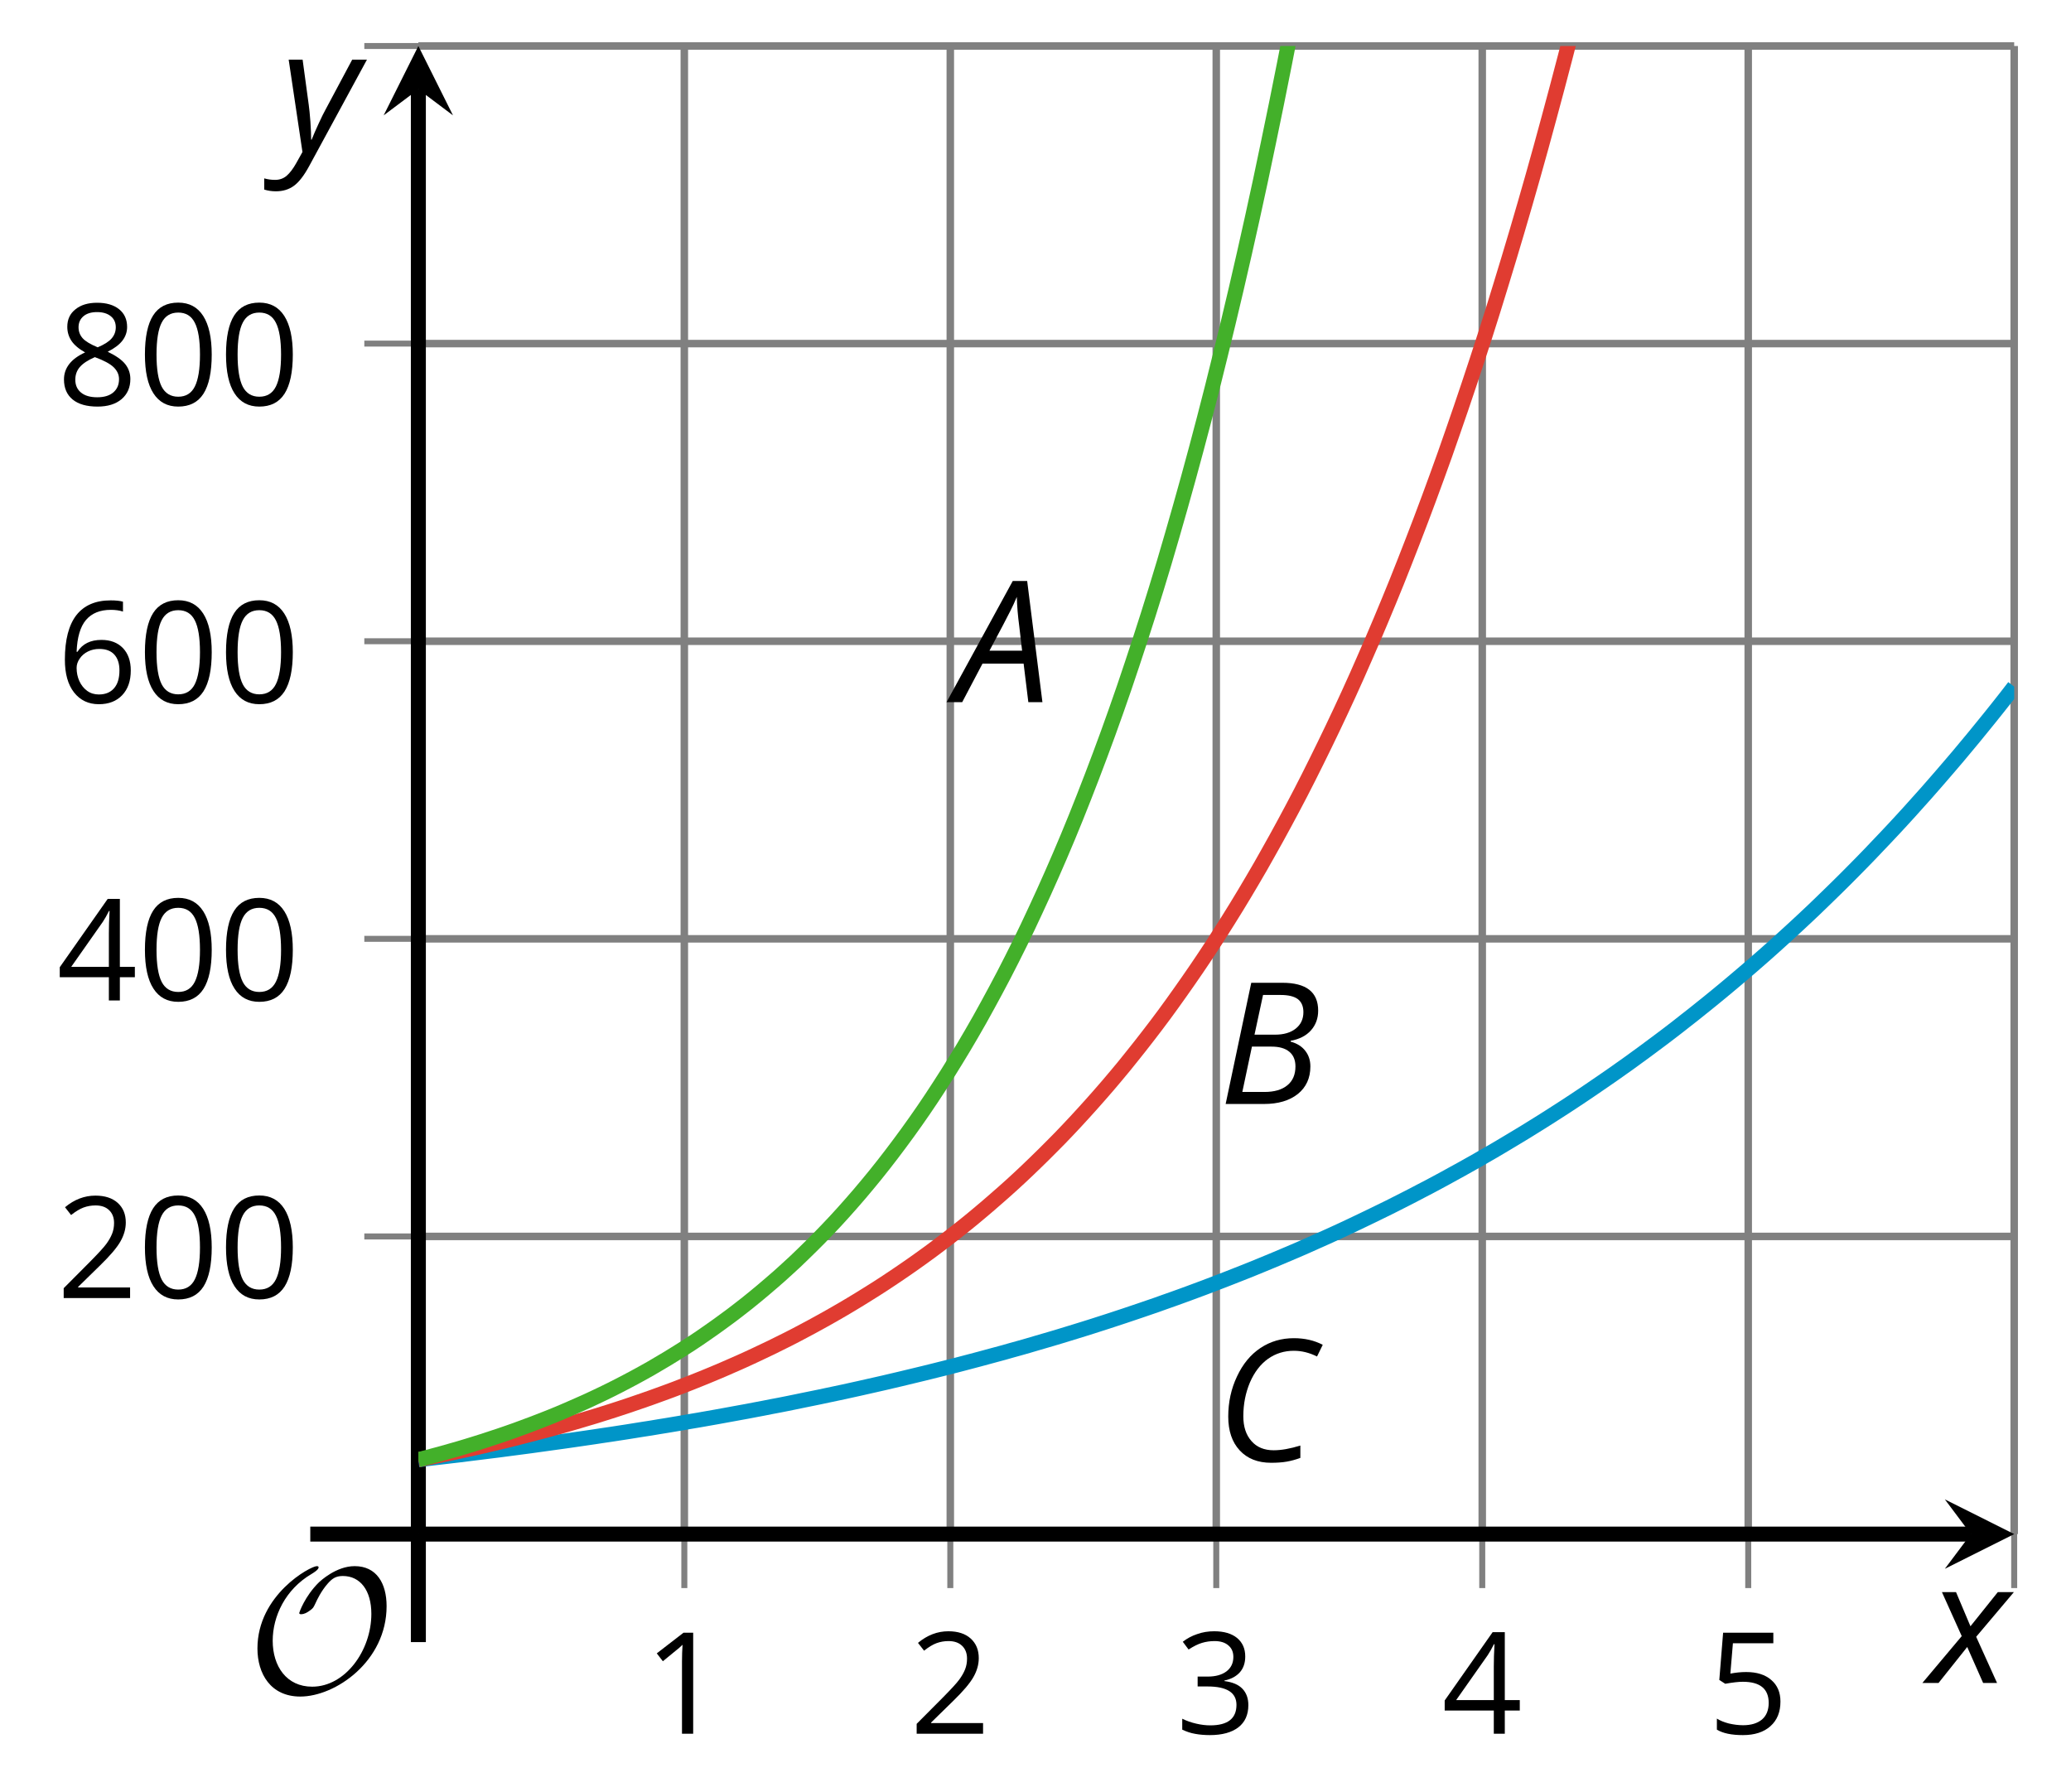 <?xml version='1.0' encoding='UTF-8'?>
<!-- This file was generated by dvisvgm 2.1.3 -->
<svg height='119.413pt' version='1.1' viewBox='-72 -72 138.028 119.413' width='138.028pt' xmlns='http://www.w3.org/2000/svg' xmlns:xlink='http://www.w3.org/1999/xlink'>
<defs>
<clipPath id='clip1'>
<path d='M-44.117 30.234H62.242V-68.934H-44.117Z'/>
</clipPath>
<path d='M9.289 -5.762C9.289 -7.281 8.62 -8.428 7.161 -8.428C5.918 -8.428 4.866 -7.424 4.782 -7.352C3.826 -6.408 3.467 -5.332 3.467 -5.308C3.467 -5.236 3.527 -5.224 3.587 -5.224C3.814 -5.224 4.005 -5.344 4.184 -5.475C4.399 -5.631 4.411 -5.667 4.543 -5.942C4.651 -6.181 4.926 -6.767 5.368 -7.269C5.655 -7.592 5.894 -7.771 6.372 -7.771C7.532 -7.771 8.273 -6.814 8.273 -5.248C8.273 -2.809 6.539 -0.395 4.328 -0.395C2.63 -0.395 1.698 -1.745 1.698 -3.455C1.698 -5.081 2.534 -6.874 4.28 -7.902C4.399 -7.974 4.758 -8.189 4.758 -8.345C4.758 -8.428 4.663 -8.428 4.639 -8.428C4.22 -8.428 0.681 -6.528 0.681 -2.941C0.681 -1.267 1.554 0.263 3.539 0.263C5.87 0.263 9.289 -2.08 9.289 -5.762Z' id='g5-79'/>
<path d='M4.922 -3.375C4.922 -4.498 4.733 -5.355 4.355 -5.948C3.973 -6.542 3.421 -6.837 2.689 -6.837C1.938 -6.837 1.381 -6.552 1.018 -5.985S0.47 -4.549 0.47 -3.375C0.47 -2.238 0.658 -1.377 1.036 -0.792C1.413 -0.203 1.966 0.092 2.689 0.092C3.444 0.092 4.006 -0.193 4.374 -0.769C4.738 -1.344 4.922 -2.21 4.922 -3.375ZM1.243 -3.375C1.243 -4.355 1.358 -5.064 1.588 -5.506C1.819 -5.953 2.187 -6.174 2.689 -6.174C3.2 -6.174 3.568 -5.948 3.794 -5.497C4.024 -5.051 4.139 -4.342 4.139 -3.375S4.024 -1.699 3.794 -1.243C3.568 -0.792 3.2 -0.566 2.689 -0.566C2.187 -0.566 1.819 -0.792 1.588 -1.234C1.358 -1.685 1.243 -2.394 1.243 -3.375Z' id='g7-16'/>
<path d='M3.292 0V-6.731H2.647L0.866 -5.355L1.271 -4.83C1.92 -5.359 2.288 -5.658 2.366 -5.727S2.518 -5.866 2.583 -5.93C2.56 -5.576 2.546 -5.198 2.546 -4.797V0H3.292Z' id='g7-17'/>
<path d='M4.885 0V-0.709H1.423V-0.746L2.896 -2.187C3.554 -2.827 4.001 -3.352 4.24 -3.771S4.599 -4.609 4.599 -5.037C4.599 -5.585 4.42 -6.018 4.061 -6.344C3.702 -6.667 3.204 -6.828 2.574 -6.828C1.842 -6.828 1.169 -6.57 0.548 -6.054L0.953 -5.534C1.262 -5.778 1.538 -5.944 1.786 -6.036C2.04 -6.128 2.302 -6.174 2.583 -6.174C2.97 -6.174 3.273 -6.068 3.49 -5.856C3.706 -5.649 3.817 -5.364 3.817 -5.005C3.817 -4.751 3.775 -4.512 3.688 -4.291S3.471 -3.844 3.301 -3.61S2.772 -2.988 2.233 -2.44L0.46 -0.658V0H4.885Z' id='g7-18'/>
<path d='M4.632 -5.147C4.632 -5.668 4.452 -6.077 4.088 -6.381C3.725 -6.676 3.218 -6.828 2.564 -6.828C2.164 -6.828 1.786 -6.768 1.427 -6.639C1.064 -6.519 0.746 -6.344 0.47 -6.128L0.856 -5.612C1.192 -5.829 1.487 -5.976 1.75 -6.054S2.288 -6.174 2.583 -6.174C2.97 -6.174 3.278 -6.082 3.499 -5.893C3.729 -5.704 3.84 -5.447 3.84 -5.12C3.84 -4.71 3.688 -4.388 3.379 -4.153C3.071 -3.923 2.657 -3.808 2.132 -3.808H1.459V-3.149H2.122C3.407 -3.149 4.047 -2.739 4.047 -1.925C4.047 -1.013 3.467 -0.557 2.302 -0.557C2.007 -0.557 1.694 -0.594 1.363 -0.672C1.036 -0.746 0.723 -0.856 0.433 -0.999V-0.272C0.714 -0.138 0.999 -0.041 1.298 0.009C1.593 0.064 1.92 0.092 2.274 0.092C3.094 0.092 3.725 -0.083 4.171 -0.424C4.618 -0.769 4.839 -1.266 4.839 -1.906C4.839 -2.353 4.71 -2.716 4.448 -2.993S3.785 -3.439 3.246 -3.508V-3.545C3.688 -3.637 4.029 -3.821 4.273 -4.093C4.512 -4.365 4.632 -4.719 4.632 -5.147Z' id='g7-19'/>
<path d='M5.203 -1.547V-2.242H4.204V-6.768H3.393L0.198 -2.215V-1.547H3.471V0H4.204V-1.547H5.203ZM3.471 -2.242H0.962L3.066 -5.235C3.195 -5.428 3.333 -5.672 3.481 -5.967H3.518C3.485 -5.414 3.471 -4.917 3.471 -4.48V-2.242Z' id='g7-20'/>
<path d='M2.564 -4.111C2.215 -4.111 1.865 -4.075 1.51 -4.006L1.68 -6.027H4.374V-6.731H1.027L0.773 -3.582L1.169 -3.329C1.657 -3.416 2.049 -3.462 2.339 -3.462C3.49 -3.462 4.065 -2.993 4.065 -2.053C4.065 -1.57 3.913 -1.202 3.619 -0.948C3.315 -0.695 2.896 -0.566 2.357 -0.566C2.049 -0.566 1.731 -0.608 1.413 -0.681C1.096 -0.764 0.829 -0.87 0.612 -1.008V-0.272C1.013 -0.028 1.588 0.092 2.348 0.092C3.126 0.092 3.739 -0.106 4.18 -0.502C4.627 -0.898 4.848 -1.446 4.848 -2.141C4.848 -2.753 4.646 -3.232 4.236 -3.582C3.831 -3.936 3.273 -4.111 2.564 -4.111Z' id='g7-21'/>
<path d='M0.539 -2.878C0.539 -1.943 0.741 -1.215 1.151 -0.691C1.561 -0.17 2.113 0.092 2.808 0.092C3.458 0.092 3.978 -0.11 4.355 -0.506C4.742 -0.912 4.931 -1.459 4.931 -2.159C4.931 -2.785 4.756 -3.283 4.411 -3.646C4.061 -4.01 3.582 -4.194 2.979 -4.194C2.247 -4.194 1.713 -3.932 1.377 -3.402H1.321C1.358 -4.365 1.565 -5.074 1.948 -5.525C2.33 -5.971 2.878 -6.197 3.6 -6.197C3.904 -6.197 4.176 -6.16 4.411 -6.082V-6.74C4.213 -6.8 3.936 -6.828 3.591 -6.828C2.583 -6.828 1.823 -6.501 1.308 -5.847C0.797 -5.189 0.539 -4.199 0.539 -2.878ZM2.799 -0.557C2.509 -0.557 2.251 -0.635 2.026 -0.797C1.805 -0.958 1.63 -1.174 1.506 -1.446S1.321 -2.012 1.321 -2.33C1.321 -2.546 1.39 -2.753 1.529 -2.951C1.662 -3.149 1.846 -3.306 2.076 -3.421S2.56 -3.591 2.836 -3.591C3.283 -3.591 3.614 -3.462 3.84 -3.209S4.176 -2.606 4.176 -2.159C4.176 -1.639 4.056 -1.243 3.812 -0.967C3.573 -0.695 3.237 -0.557 2.799 -0.557Z' id='g7-22'/>
<path d='M2.689 -6.828C2.086 -6.828 1.602 -6.685 1.243 -6.39C0.879 -6.105 0.7 -5.714 0.7 -5.226C0.7 -4.88 0.792 -4.572 0.976 -4.291C1.16 -4.015 1.464 -3.757 1.888 -3.518C0.948 -3.089 0.479 -2.486 0.479 -1.717C0.479 -1.142 0.672 -0.695 1.059 -0.378C1.446 -0.064 1.998 0.092 2.716 0.092C3.393 0.092 3.927 -0.074 4.319 -0.405C4.71 -0.741 4.903 -1.188 4.903 -1.745C4.903 -2.122 4.788 -2.454 4.558 -2.744C4.328 -3.029 3.941 -3.301 3.393 -3.564C3.844 -3.789 4.171 -4.038 4.378 -4.309S4.687 -4.885 4.687 -5.216C4.687 -5.718 4.507 -6.114 4.148 -6.4S3.301 -6.828 2.689 -6.828ZM1.234 -1.699C1.234 -2.03 1.335 -2.316 1.542 -2.551C1.75 -2.79 2.081 -3.006 2.537 -3.204C3.131 -2.988 3.55 -2.762 3.789 -2.532C4.029 -2.297 4.148 -2.035 4.148 -1.736C4.148 -1.363 4.019 -1.068 3.766 -0.852S3.154 -0.529 2.698 -0.529C2.233 -0.529 1.874 -0.631 1.621 -0.838C1.363 -1.045 1.234 -1.331 1.234 -1.699ZM2.68 -6.206C3.071 -6.206 3.375 -6.114 3.6 -5.93C3.821 -5.75 3.932 -5.502 3.932 -5.193C3.932 -4.913 3.84 -4.664 3.656 -4.452C3.476 -4.24 3.163 -4.042 2.726 -3.858C2.238 -4.061 1.901 -4.263 1.722 -4.466S1.45 -4.913 1.45 -5.193C1.45 -5.502 1.561 -5.746 1.777 -5.93S2.297 -6.206 2.68 -6.206Z' id='g7-24'/>
<path d='M4.492 -2.569L4.807 0H5.746L4.729 -8.077H3.768L-0.646 0H0.398L1.751 -2.569H4.492ZM4.392 -3.431H2.215C2.972 -4.856 3.436 -5.729 3.591 -6.05C3.757 -6.37 3.901 -6.691 4.039 -7.017C4.055 -6.387 4.111 -5.74 4.199 -5.083L4.392 -3.431Z' id='g4-33'/>
<path d='M4.254 -8.077H2.182L0.475 0H3.033C3.972 0 4.724 -0.221 5.282 -0.663C5.84 -1.111 6.122 -1.724 6.122 -2.503C6.122 -2.906 6.011 -3.254 5.779 -3.547C5.558 -3.834 5.232 -4.039 4.807 -4.155V-4.21C5.387 -4.315 5.84 -4.547 6.16 -4.906S6.641 -5.702 6.641 -6.221C6.641 -7.459 5.845 -8.077 4.254 -8.077ZM2.398 -4.619L2.967 -7.265H4.133C4.657 -7.265 5.044 -7.171 5.293 -6.983C5.536 -6.79 5.657 -6.503 5.657 -6.122C5.657 -5.657 5.486 -5.293 5.144 -5.022S4.343 -4.619 3.768 -4.619H2.398ZM1.586 -0.801L2.227 -3.823H3.53C4.044 -3.823 4.442 -3.713 4.718 -3.481C4.989 -3.26 5.127 -2.928 5.127 -2.503C5.127 -1.961 4.95 -1.541 4.591 -1.249C4.232 -0.95 3.724 -0.801 3.055 -0.801H1.586Z' id='g4-34'/>
<path d='M5.204 -7.354C5.724 -7.354 6.238 -7.227 6.746 -6.972L7.127 -7.751C6.569 -8.044 5.928 -8.193 5.204 -8.193C4.376 -8.193 3.635 -7.978 2.978 -7.541S1.801 -6.475 1.414 -5.646C1.022 -4.823 0.829 -3.928 0.829 -2.967C0.829 -2.017 1.083 -1.265 1.591 -0.718C2.099 -0.166 2.801 0.11 3.691 0.11C4.094 0.11 4.442 0.083 4.729 0.033S5.32 -0.099 5.635 -0.215V-1.039C4.961 -0.829 4.37 -0.724 3.856 -0.724C3.227 -0.724 2.729 -0.928 2.376 -1.337C2.011 -1.751 1.834 -2.298 1.834 -2.989C1.834 -3.801 1.983 -4.553 2.276 -5.249C2.575 -5.934 2.978 -6.459 3.481 -6.818C3.989 -7.177 4.564 -7.354 5.204 -7.354Z' id='g4-35'/>
<path d='M2.58 -2.398L3.641 0H4.569L3.177 -3.077L5.691 -6.055H4.619L2.796 -3.779L1.834 -6.055H0.895L2.215 -3.122L-0.409 0H0.669L2.58 -2.398Z' id='g4-88'/>
<path d='M0.541 -6.055L1.459 0.099L1.039 0.851C0.834 1.215 0.624 1.492 0.409 1.68C0.199 1.862 -0.061 1.956 -0.365 1.956C-0.613 1.956 -0.856 1.923 -1.088 1.856V2.602C-0.84 2.68 -0.58 2.718 -0.315 2.718C0.155 2.718 0.558 2.597 0.895 2.348S1.569 1.663 1.912 1.028L5.757 -6.055H4.774L2.978 -2.691C2.884 -2.53 2.746 -2.243 2.553 -1.829S2.199 -1.044 2.072 -0.724H2.039C2.039 -1.028 2.022 -1.425 1.989 -1.923C1.95 -2.414 1.917 -2.79 1.878 -3.044L1.47 -6.055H0.541Z' id='g4-89'/>
</defs>
<g id='page1'>
<path d='M-26.391 30.234V-68.934M-8.664 30.234V-68.934M9.062 30.234V-68.934M26.789 30.234V-68.934M44.516 30.234V-68.934M62.242 30.234V-68.934' fill='none' stroke='#808080' stroke-linejoin='bevel' stroke-miterlimit='10.037' stroke-width='0.5'/>
<path d='M-44.117 10.398H62.242M-44.117 -9.434H62.242M-44.117 -29.266H62.242M-44.117 -49.102H62.242M-44.117 -68.934H62.242' fill='none' stroke='#808080' stroke-linejoin='bevel' stroke-miterlimit='10.037' stroke-width='0.5'/>
<path d='M-26.391 33.832V26.637M-8.664 33.832V26.637M9.062 33.832V26.637M26.789 33.832V26.637M44.516 33.832V26.637M62.242 33.832V26.637' fill='none' stroke='#808080' stroke-linejoin='bevel' stroke-miterlimit='10.037' stroke-width='0.4'/>
<path d='M-47.719 10.398H-40.52M-47.719 -9.434H-40.52M-47.719 -29.266H-40.52M-47.719 -49.102H-40.52M-47.719 -68.934H-40.52' fill='none' stroke='#808080' stroke-linejoin='bevel' stroke-miterlimit='10.037' stroke-width='0.4'/>
<path d='M-44.117 30.234H59.355' fill='none' stroke='#000000' stroke-linejoin='bevel' stroke-miterlimit='10.037' stroke-width='1'/>
<path d='M62.242 30.234L57.621 27.922L59.355 30.234L57.621 32.547'/>
<path d='M-44.117 30.234V-66.047' fill='none' stroke='#000000' stroke-linejoin='bevel' stroke-miterlimit='10.037' stroke-width='1'/>
<path d='M-44.117 -68.934L-46.43 -64.312L-44.117 -66.047L-41.809 -64.312'/>
<g transform='matrix(1 0 0 1 -12.857 30.483)'>
<use x='-16.236' xlink:href='#g7-17' y='13.055'/>
</g>
<g transform='matrix(1 0 0 1 4.87 30.483)'>
<use x='-16.236' xlink:href='#g7-18' y='13.055'/>
</g>
<g transform='matrix(1 0 0 1 22.597 30.483)'>
<use x='-16.236' xlink:href='#g7-19' y='13.055'/>
</g>
<g transform='matrix(1 0 0 1 40.324 30.483)'>
<use x='-16.236' xlink:href='#g7-20' y='13.055'/>
</g>
<g transform='matrix(1 0 0 1 58.051 30.483)'>
<use x='-16.236' xlink:href='#g7-21' y='13.055'/>
</g>
<g transform='matrix(1 0 0 1 -51.979 1.451)'>
<use x='-16.236' xlink:href='#g7-18' y='13.055'/>
<use x='-10.832' xlink:href='#g7-16' y='13.055'/>
<use x='-5.428' xlink:href='#g7-16' y='13.055'/>
</g>
<g transform='matrix(1 0 0 1 -51.979 -18.383)'>
<use x='-16.236' xlink:href='#g7-20' y='13.055'/>
<use x='-10.832' xlink:href='#g7-16' y='13.055'/>
<use x='-5.428' xlink:href='#g7-16' y='13.055'/>
</g>
<g transform='matrix(1 0 0 1 -51.979 -38.217)'>
<use x='-16.236' xlink:href='#g7-22' y='13.055'/>
<use x='-10.832' xlink:href='#g7-16' y='13.055'/>
<use x='-5.428' xlink:href='#g7-16' y='13.055'/>
</g>
<g transform='matrix(1 0 0 1 -51.979 -58.051)'>
<use x='-16.236' xlink:href='#g7-24' y='13.055'/>
<use x='-10.832' xlink:href='#g7-16' y='13.055'/>
<use x='-5.428' xlink:href='#g7-16' y='13.055'/>
</g>
<path clip-path='url(#clip1)' d='M-44.117 25.277L-43.586 25.215L-43.051 25.152L-42.516 25.09L-41.98 25.027L-41.445 24.965L-40.91 24.898L-40.379 24.832L-39.844 24.766L-39.309 24.699L-38.773 24.633L-38.238 24.562L-37.703 24.492L-37.172 24.422L-36.637 24.352L-36.102 24.277L-35.566 24.203L-35.031 24.129L-34.496 24.055L-33.965 23.98L-33.43 23.902L-32.895 23.824L-32.359 23.746L-31.824 23.664L-31.289 23.586L-30.758 23.504L-30.223 23.422L-29.688 23.336L-29.152 23.25L-28.617 23.168L-28.086 23.078L-27.551 22.992L-27.016 22.902L-26.48 22.812L-25.945 22.719L-25.41 22.629L-24.879 22.535L-24.344 22.441L-23.809 22.344L-23.273 22.246L-22.738 22.148L-22.203 22.051L-21.672 21.949L-21.137 21.848L-20.602 21.742L-20.066 21.641L-19.531 21.535L-18.996 21.426L-18.465 21.316L-17.93 21.207L-17.395 21.098L-16.859 20.984L-16.324 20.871L-15.789 20.758L-15.258 20.641L-14.723 20.523L-14.188 20.402L-13.652 20.281L-13.117 20.16L-12.586 20.035L-12.051 19.91L-11.516 19.781L-10.98 19.652L-10.445 19.523L-9.91 19.391L-9.379 19.258L-8.844 19.125L-8.309 18.988L-7.773 18.848L-7.238 18.707L-6.703 18.566L-6.172 18.422L-5.637 18.277L-5.101 18.133L-4.566 17.98L-4.031 17.832L-3.496 17.68L-2.965 17.523L-2.43 17.367L-1.895 17.211L-1.359 17.051L-0.824 16.887L-0.289 16.723L0.242 16.559L0.777 16.391L1.312 16.219L1.848 16.047L2.383 15.871L2.918 15.695L3.449 15.516L3.984 15.336L4.52 15.152L5.055 14.969L5.59 14.777L6.121 14.59L6.656 14.398L7.191 14.203L7.727 14.004L8.262 13.805L8.797 13.601L9.328 13.398L9.863 13.191L10.399 12.98L10.934 12.77L11.469 12.555L12.004 12.336L12.535 12.117L13.07 11.895L13.605 11.668L14.141 11.441L14.676 11.211L15.211 10.976L15.742 10.738L16.277 10.5L16.812 10.258L17.348 10.012L17.883 9.762L18.418 9.508L18.949 9.254L19.484 8.996L20.02 8.734L20.555 8.473L21.09 8.203L21.621 7.934L22.156 7.66L22.691 7.379L23.227 7.101L23.762 6.816L24.297 6.527L24.828 6.234L25.363 5.941L25.898 5.641L26.434 5.34L26.969 5.031L27.504 4.723L28.035 4.41L28.57 4.09L29.105 3.769L29.641 3.445L30.176 3.113L30.711 2.781L31.242 2.445L31.777 2.102L32.312 1.758L32.848 1.406L33.383 1.051L33.918 0.691L34.449 0.328L34.984 -0.039L35.52 -0.41L36.055 -0.789L36.59 -1.168L37.121 -1.555L37.656 -1.945L38.191 -2.344L38.727 -2.742L39.262 -3.148L39.797 -3.559L40.328 -3.977L40.863 -4.395L41.398 -4.824L41.934 -5.254L42.469 -5.691L43.004 -6.133L43.535 -6.578L44.07 -7.031L44.605 -7.488L45.141 -7.953L45.676 -8.422L46.211 -8.899L46.742 -9.379L47.277 -9.867L47.812 -10.359L48.348 -10.859L48.883 -11.363L49.418 -11.879L49.949 -12.395L50.484 -12.918L51.02 -13.449L51.555 -13.988L52.09 -14.531L52.625 -15.082L53.156 -15.641L53.691 -16.203L54.227 -16.773L54.762 -17.352L55.297 -17.938L55.828 -18.531L56.364 -19.129L56.898 -19.738L57.434 -20.355L57.968 -20.977L58.504 -21.605L59.035 -22.242L59.571 -22.887L60.105 -23.543L60.641 -24.203L61.175 -24.871L61.711 -25.551L62.242 -26.238' fill='none' stroke='#0095c8' stroke-linejoin='bevel' stroke-miterlimit='10.037' stroke-width='1'/>
<path clip-path='url(#clip1)' d='M-44.117 25.277L-43.586 25.172L-43.051 25.062L-42.516 24.953L-41.98 24.844L-41.445 24.73L-40.91 24.613L-40.379 24.496L-39.844 24.375L-39.309 24.25L-38.773 24.125L-38.238 23.996L-37.703 23.863L-37.172 23.727L-36.637 23.59L-36.102 23.449L-35.566 23.309L-35.031 23.16L-34.496 23.012L-33.965 22.859L-33.43 22.703L-32.895 22.543L-32.359 22.383L-31.824 22.215L-31.289 22.047L-30.758 21.875L-30.223 21.699L-29.688 21.516L-29.152 21.332L-28.617 21.145L-28.086 20.953L-27.551 20.758L-27.016 20.559L-26.48 20.352L-25.945 20.145L-25.41 19.93L-24.879 19.715L-24.344 19.492L-23.809 19.266L-23.273 19.031L-22.738 18.797L-22.203 18.555L-21.672 18.309L-21.137 18.055L-20.602 17.801L-20.066 17.535L-19.531 17.27L-18.996 16.996L-18.465 16.715L-17.93 16.43L-17.395 16.137L-16.859 15.84L-16.324 15.535L-15.789 15.226L-15.258 14.91L-14.723 14.586L-14.188 14.254L-13.652 13.918L-13.117 13.574L-12.586 13.223L-12.051 12.863L-11.516 12.496L-10.98 12.121L-10.445 11.738L-9.91 11.348L-9.379 10.949L-8.844 10.543L-8.309 10.125L-7.773 9.703L-7.238 9.27L-6.703 8.824L-6.172 8.375L-5.637 7.91L-5.101 7.441L-4.566 6.961L-4.031 6.469L-3.496 5.965L-2.965 5.453L-2.43 4.93L-1.895 4.394L-1.359 3.852L-0.824 3.293L-0.289 2.723L0.242 2.144L0.777 1.551L1.312 0.945L1.848 0.328L2.383 -0.305L2.918 -0.949L3.449 -1.609L3.984 -2.281L4.52 -2.969L5.055 -3.668L5.59 -4.383L6.121 -5.113L6.656 -5.863L7.191 -6.625L7.727 -7.402L8.262 -8.195L8.797 -9.008L9.328 -9.836L9.863 -10.684L10.399 -11.547L10.934 -12.43L11.469 -13.332L12.004 -14.25L12.535 -15.191L13.07 -16.148L13.605 -17.129L14.141 -18.129L14.676 -19.148L15.211 -20.195L15.742 -21.258L16.277 -22.348L16.812 -23.457L17.348 -24.59L17.883 -25.746L18.418 -26.93L18.949 -28.137L19.484 -29.367L20.02 -30.629L20.555 -31.914L21.09 -33.223L21.621 -34.562L22.156 -35.934L22.691 -37.328L23.227 -38.758L23.762 -40.215L24.297 -41.699L24.828 -43.219L25.363 -44.77L25.898 -46.355L26.434 -47.973L26.969 -49.621L27.504 -51.309L28.035 -53.031L28.57 -54.789L29.105 -56.582L29.641 -58.418L30.176 -60.289L30.711 -62.203L31.242 -64.152L31.777 -66.145L32.312 -68.18L32.848 -70.258L33.383 -72.379L33.918 -74.547L34.449 -76.762L34.984 -79.02L35.52 -81.328L36.055 -83.684L36.59 -86.09L37.121 -88.543L37.656 -91.055L38.191 -93.613L38.727 -96.227L39.262 -98.898L39.797 -101.625L40.328 -104.41L40.863 -107.25L41.398 -110.156L41.934 -113.121L42.469 -116.145L43.004 -119.238L43.535 -122.395L44.07 -125.617L44.605 -128.906L45.141 -132.27L45.676 -135.699L46.211 -139.203L46.742 -142.781L47.277 -146.438L47.812 -150.164L48.348 -153.973L48.883 -157.863L49.418 -161.836L49.949 -165.895L50.484 -170.031L51.02 -174.262L51.555 -178.582L52.09 -182.988L52.625 -187.492L53.156 -192.094L53.691 -196.785L54.227 -201.574L54.762 -206.473L55.297 -211.473L55.828 -216.57L56.364 -221.785L56.898 -227.109L57.434 -232.543L57.968 -238.09L58.504 -243.758L59.035 -249.543L59.571 -255.449L60.105 -261.48L60.641 -267.645L61.175 -273.93L61.711 -280.352L62.242 -286.914' fill='none' stroke='#e03c31' stroke-linejoin='bevel' stroke-miterlimit='10.037' stroke-width='1'/>
<path clip-path='url(#clip1)' d='M-44.117 25.277L-43.586 25.137L-43.051 24.992L-42.516 24.848L-41.98 24.695L-41.445 24.543L-40.91 24.383L-40.379 24.219L-39.844 24.051L-39.309 23.875L-38.773 23.699L-38.238 23.516L-37.703 23.328L-37.172 23.133L-36.637 22.934L-36.102 22.73L-35.566 22.52L-35.031 22.305L-34.496 22.082L-33.965 21.852L-33.43 21.617L-32.895 21.379L-32.359 21.129L-31.824 20.875L-31.289 20.613L-30.758 20.344L-30.223 20.066L-29.688 19.781L-29.152 19.488L-28.617 19.188L-28.086 18.875L-27.551 18.559L-27.016 18.23L-26.48 17.895L-25.945 17.551L-25.41 17.195L-24.879 16.828L-24.344 16.453L-23.809 16.066L-23.273 15.672L-22.738 15.262L-22.203 14.844L-21.672 14.414L-21.137 13.969L-20.602 13.512L-20.066 13.047L-19.531 12.562L-18.996 12.07L-18.465 11.559L-17.93 11.035L-17.395 10.5L-16.859 9.945L-16.324 9.379L-15.789 8.793L-15.258 8.195L-14.723 7.578L-14.188 6.941L-13.652 6.289L-13.117 5.617L-12.586 4.93L-12.051 4.219L-11.516 3.492L-10.98 2.742L-10.445 1.973L-9.91 1.18L-9.379 0.367L-8.844 -0.469L-8.309 -1.332L-7.773 -2.215L-7.238 -3.125L-6.703 -4.059L-6.172 -5.02L-5.637 -6.008L-5.101 -7.02L-4.566 -8.066L-4.031 -9.137L-3.496 -10.242L-2.965 -11.375L-2.43 -12.539L-1.895 -13.738L-1.359 -14.969L-0.824 -16.234L-0.289 -17.539L0.242 -18.875L0.777 -20.254L1.312 -21.668L1.848 -23.121L2.383 -24.617L2.918 -26.152L3.449 -27.73L3.984 -29.355L4.52 -31.023L5.055 -32.738L5.59 -34.504L6.121 -36.316L6.656 -38.184L7.191 -40.098L7.727 -42.07L8.262 -44.094L8.797 -46.176L9.328 -48.316L9.863 -50.516L10.399 -52.777L10.934 -55.102L11.469 -57.492L12.004 -59.949L12.535 -62.477L13.07 -65.07L13.605 -67.742L14.141 -70.488L14.676 -73.309L15.211 -76.211L15.742 -79.191L16.277 -82.258L16.812 -85.406L17.348 -88.645L17.883 -91.977L18.418 -95.398L18.949 -98.918L19.484 -102.535L20.02 -106.258L20.555 -110.078L21.09 -114.012L21.621 -118.051L22.156 -122.203L22.691 -126.473L23.227 -130.863L23.762 -135.375L24.297 -140.016L24.828 -144.781L25.363 -149.688L25.898 -154.727L26.434 -159.906L26.969 -165.23L27.504 -170.707L28.035 -176.336L28.57 -182.125L29.105 -188.074L29.641 -194.191L30.176 -200.473L30.711 -206.934L31.242 -213.582L31.777 -220.41L32.312 -227.434L32.848 -234.648L33.383 -242.07L33.918 -249.695L34.449 -257.539L34.984 -265.598L35.52 -273.883L36.055 -282.402L36.59 -291.164L37.121 -300.16L37.656 -309.422L38.191 -318.934L38.727 -328.715L39.262 -338.773L39.797 -349.105L40.328 -359.734L40.863 -370.652L41.398 -381.891L41.934 -393.43L42.469 -405.297L43.004 -417.496L43.535 -430.039L44.07 -442.934L44.605 -456.188L45.141 -469.828L45.676 -483.832L46.211 -498.23L46.742 -513.035L47.277 -528.254L47.812 -543.898L48.348 -559.973L48.883 -576.508L49.418 -593.5L49.949 -610.969L50.484 -628.926L51.02 -647.395L51.555 -666.379L52.09 -685.887L52.625 -705.953L53.156 -726.57L53.691 -747.773L54.227 -769.559L54.762 -791.965L55.297 -815.008L55.828 -838.68L56.364 -863.02L56.898 -888.039L57.434 -913.75L57.968 -940.188L58.504 -967.387L59.035 -995.326L59.571 -1024.06L60.105 -1053.59L60.641 -1083.95L61.175 -1115.15L61.711 -1147.25L62.242 -1180.21' fill='none' stroke='#43b02a' stroke-linejoin='bevel' stroke-miterlimit='10.037' stroke-width='1'/>
<g transform='matrix(1 0 0 1 7.966 -38.26)'>
<use x='-16.236' xlink:href='#g4-33' y='13.055'/>
</g>
<g transform='matrix(1 0 0 1 25.448 -11.484)'>
<use x='-16.236' xlink:href='#g4-34' y='13.055'/>
</g>
<g transform='matrix(1 0 0 1 25.267 12.317)'>
<use x='-16.236' xlink:href='#g4-35' y='13.055'/>
</g>
<g transform='matrix(1 0 0 1 -39.287 27.743)'>
<use x='-16.236' xlink:href='#g5-79' y='13.055'/>
</g>
<path d='M-44.117 37.434V30.234' fill='none' stroke='#000000' stroke-linejoin='bevel' stroke-miterlimit='10.037' stroke-width='1'/>
<path d='M-51.32 30.234H-44.117' fill='none' stroke='#000000' stroke-linejoin='bevel' stroke-miterlimit='10.037' stroke-width='1'/>
<g transform='matrix(1 0 0 1 72.767 27.101)'>
<use x='-16.236' xlink:href='#g4-88' y='13.055'/>
</g>
<g transform='matrix(1 0 0 1 -37.065 -75.024)'>
<use x='-16.236' xlink:href='#g4-89' y='13.055'/>
</g>
</g>
</svg>